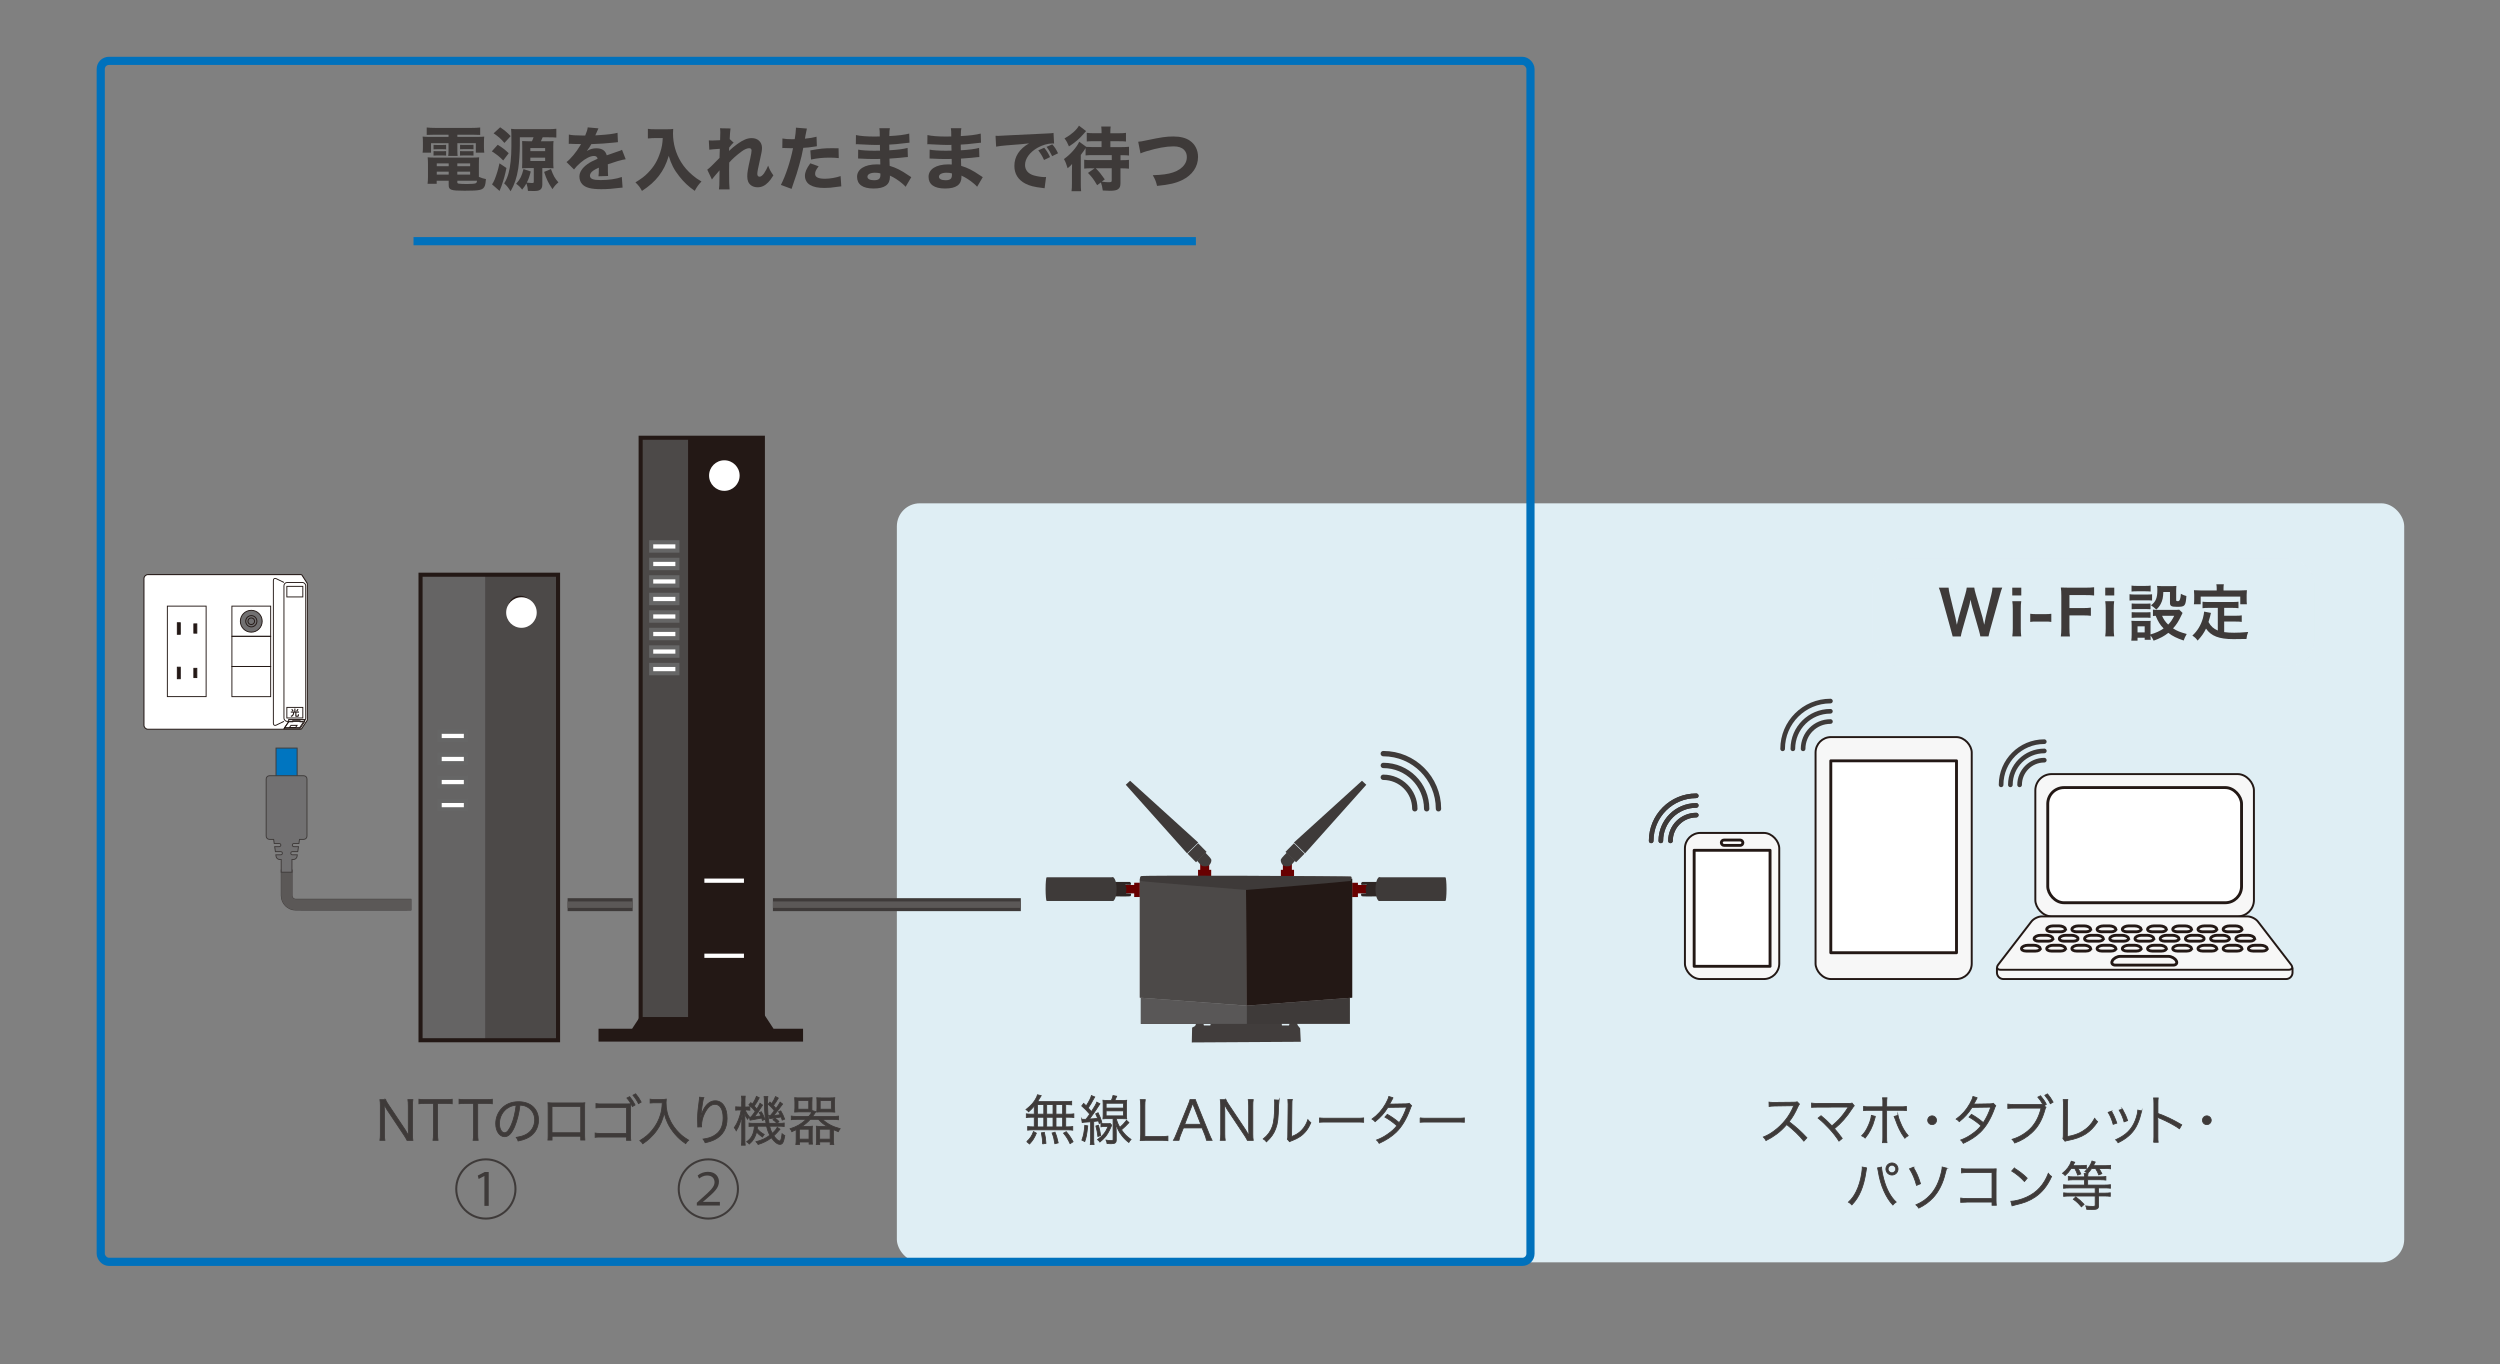 <?xml version="1.0" encoding="UTF-8"?>
<svg xmlns="http://www.w3.org/2000/svg" width="612" height="334" viewBox="0 0 612 334">
  <rect x="0" y="0" width="612" height="334" fill="#808080" stroke="none"/>
  <defs>
    <style>
      .cls-1 {
        fill: #dfeef4;
      }

      .cls-2, .cls-3, .cls-4, .cls-5, .cls-6, .cls-7, .cls-8, .cls-9, .cls-10, .cls-11, .cls-12, .cls-13, .cls-14, .cls-15, .cls-16, .cls-17, .cls-18, .cls-19, .cls-20, .cls-21, .cls-22 {
        stroke-miterlimit: 10;
      }

      .cls-2, .cls-4, .cls-23, .cls-7, .cls-8, .cls-9, .cls-11, .cls-12, .cls-15, .cls-16, .cls-19, .cls-20, .cls-21, .cls-22 {
        fill: none;
      }

      .cls-2, .cls-5 {
        stroke: #666;
      }

      .cls-24 {
        fill: #3e3a39;
      }

      .cls-3, .cls-6 {
        stroke: #3e3a39;
        stroke-width: .23px;
      }

      .cls-3, .cls-13 {
        fill: #717071;
      }

      .cls-25, .cls-18 {
        fill: #231815;
      }

      .cls-26 {
        fill: #595757;
      }

      .cls-4, .cls-23, .cls-10, .cls-12, .cls-13, .cls-14, .cls-16, .cls-27, .cls-18, .cls-28 {
        stroke: #231815;
      }

      .cls-23, .cls-9, .cls-27, .cls-28, .cls-22 {
        stroke-linecap: round;
      }

      .cls-23, .cls-27, .cls-28 {
        stroke-linejoin: round;
      }

      .cls-23, .cls-28 {
        stroke-width: .48px;
      }

      .cls-5, .cls-29, .cls-10, .cls-14, .cls-27 {
        fill: #fff;
      }

      .cls-6 {
        fill: #0075c0;
      }

      .cls-30 {
        fill: #680000;
      }

      .cls-7, .cls-8 {
        stroke-width: 2.68px;
      }

      .cls-7, .cls-9, .cls-11, .cls-15, .cls-17, .cls-22 {
        stroke: #3e3a39;
      }

      .cls-8, .cls-19, .cls-20 {
        stroke: #5b5857;
      }

      .cls-31 {
        fill: #2e2624;
      }

      .cls-9 {
        stroke-width: 1.14px;
      }

      .cls-11 {
        stroke-width: 2.86px;
      }

      .cls-12, .cls-13, .cls-18 {
        stroke-width: .23px;
      }

      .cls-32 {
        isolation: isolate;
      }

      .cls-14 {
        stroke-width: .25px;
      }

      .cls-33, .cls-17 {
        fill: #3e3a39;
      }

      .cls-15 {
        stroke-width: 3.17px;
      }

      .cls-16, .cls-27 {
        stroke-width: .71px;
      }

      .cls-17 {
        stroke-width: .2px;
      }

      .cls-34 {
        fill: #413d3c;
      }

      .cls-35 {
        mix-blend-mode: screen;
        opacity: .7;
      }

      .cls-19 {
        stroke-width: 1.42px;
      }

      .cls-36 {
        fill: #656464;
      }

      .cls-28, .cls-37 {
        fill: #f7f7f7;
      }

      .cls-38 {
        fill: #9e9e9f;
      }

      .cls-39 {
        fill: #4c4948;
      }

      .cls-20 {
        stroke-width: 1.58px;
      }

      .cls-21 {
        stroke: #0071bc;
        stroke-width: 2px;
      }

      .cls-22 {
        stroke-width: 1.31px;
      }
    </style>
  </defs>
  <g class="cls-32">
    <g id="_レイヤー_1" data-name="レイヤー 1">
      <g>
        <rect class="cls-1" x="219.55" y="123.21" width="369" height="185.81" rx="5.62" ry="5.62"/>
        <g class="cls-35">
          <rect class="cls-1" x="458.48" y="136.77" width="108" height="26.28" rx="6" ry="6"/>
        </g>
        <g>
          <path class="cls-33" d="M484.79,155.8c-.06-.36-.21-1-.36-1.51l-1.6-5.58c-.17-.58-.3-1.15-.44-1.92-.17.86-.31,1.44-.45,1.92l-1.59,5.58c-.18.67-.3,1.16-.34,1.51h-2q-.08-.38-.41-1.54l-2.38-8.61c-.25-.87-.4-1.33-.6-1.79h2.4c.03.51.11.96.27,1.62l1.39,5.71c.11.46.27,1.23.36,1.75.2-.93.3-1.35.42-1.77l1.67-5.79c.18-.63.29-1.12.33-1.53h1.84c.04.36.18.95.34,1.5l1.68,5.78c.1.39.18.69.42,1.81q.07-.34.17-.87c.04-.24.17-.83.19-.96l1.4-5.65c.15-.57.24-1.19.25-1.61h2.4c-.21.51-.34.92-.58,1.79l-2.4,8.59c-.11.42-.18.69-.21.83q-.12.42-.17.73h-2.01Z"/>
          <path class="cls-33" d="M494.81,143.86v1.91h-2.21v-1.91h2.21ZM494.8,147.19c-.08.55-.11,1.05-.11,1.96v4.68c0,.83.03,1.33.11,1.96h-2.19c.09-.67.12-1.2.12-1.95v-4.71c0-.83-.03-1.33-.12-1.95h2.19Z"/>
          <path class="cls-33" d="M497,150.25c.44.06.81.09,1.41.09h2.33c.61,0,.99-.03,1.42-.09v2c-.5-.08-.81-.09-1.42-.09h-2.33c-.58,0-.92.01-1.41.09v-2Z"/>
          <path class="cls-33" d="M506.6,153.64c0,1.06.03,1.59.12,2.16h-2.23c.09-.51.12-1.14.12-2.13v-7.9c0-.83-.03-1.26-.12-1.95.61.03.99.04,1.9.04h4.2c.94,0,1.42-.03,2.05-.1v2.02c-.54-.08-1.09-.1-2.05-.1h-3.99v3.18h3.21c.93,0,1.46-.03,2.04-.11v2c-.55-.08-1.12-.1-2.04-.1h-3.21v3Z"/>
          <path class="cls-33" d="M517.57,143.86v1.91h-2.21v-1.91h2.21ZM517.55,147.19c-.08.55-.11,1.05-.11,1.96v4.68c0,.83.03,1.33.11,1.96h-2.19c.09-.67.12-1.2.12-1.95v-4.71c0-.83-.03-1.33-.12-1.95h2.19Z"/>
          <path class="cls-33" d="M521.32,145.46c.36.06.65.08,1.21.08h3.09c.63,0,.89-.02,1.21-.06v1.54c-.31-.04-.51-.06-1.14-.06h-3.17c-.54,0-.85.01-1.21.06v-1.56ZM534.29,150.05q-.09.15-.3.61c-.65,1.4-1.2,2.28-2.03,3.17,1.02.65,1.71.92,3.35,1.37-.35.6-.54.99-.75,1.6-1.75-.6-2.73-1.08-3.75-1.88-1,.8-2.07,1.37-3.6,1.92-.24-.54-.45-.88-.76-1.27,0,.51.02.69.06,1.06h-1.49v-.51h-1.75v.72h-1.53c.06-.46.09-.94.09-1.48v-2.21c0-.48-.01-.83-.07-1.18.38.03.69.04,1.15.04h2.58c.58,0,.75,0,1-.04-.04.33-.04.52-.04,1.09v2.25c1.33-.39,2.31-.84,3.2-1.46-.92-.96-1.35-1.68-1.94-3.1-.3.01-.43.01-.67.06v-1.59c.3.06.57.08.96.08h4.42c.57,0,.84-.02,1.05-.06l.83.81ZM521.8,143.35c.4.06.64.08,1.26.08h2.16c.61,0,.85-.02,1.26-.08v1.46c-.41-.04-.72-.06-1.26-.06h-2.16c-.54,0-.88.02-1.26.06v-1.46ZM521.83,147.74c.29.03.51.04.99.04h2.67c.5,0,.69-.01.96-.04v1.4c-.33-.03-.51-.04-.96-.04h-2.67c-.48,0-.69.01-.99.04v-1.4ZM521.83,149.86c.29.03.51.04.99.04h2.67c.5,0,.69-.01.96-.04v1.39c-.34-.04-.5-.04-.99-.04h-2.65c-.46,0-.66.02-.98.04v-1.39ZM523.27,154.81h1.75v-1.49h-1.75v1.49ZM529.58,144.94c-.04,1.3-.19,2.01-.61,2.85-.3.58-.58.96-1.11,1.43-.43-.42-.87-.77-1.3-1.04,1.18-.87,1.56-1.79,1.56-3.75,0-.46-.01-.62-.08-1,.39.04.72.06,1.19.06h2.29c.52,0,.88-.02,1.27-.06-.04.33-.06.72-.06,1.27v2.22c0,.19.1.25.46.25q.6,0,.69-1.8c.45.24.84.4,1.35.54-.18,2.46-.35,2.64-2.25,2.64-1.46,0-1.77-.18-1.77-.98v-2.64h-1.63ZM529.27,150.74c.38.87.79,1.47,1.5,2.16.64-.67.96-1.12,1.48-2.16h-2.98Z"/>
          <path class="cls-33" d="M542.9,148.81h-2.21c-.66,0-1.08.01-1.51.08v-1.59c.39.06.83.07,1.51.07h5.75c.71,0,1.14-.01,1.54-.07v1.59c-.42-.06-.85-.08-1.54-.08h-1.96v1.92h2.83c.69,0,1.06-.02,1.47-.09v1.6c-.45-.06-.81-.08-1.47-.08h-2.83v2.58c.74.11,1.56.15,2.45.15s1.89-.04,3.42-.18c-.24.62-.34,1.02-.42,1.71-1.23.03-2.01.04-3.19.04-3.51,0-5.47-.76-6.71-2.58-.48,1.03-1.05,1.86-2.05,2.94-.39-.55-.6-.75-1.29-1.23,1.23-1.11,2.1-2.55,2.58-4.25.17-.62.29-1.29.3-1.62l1.67.32c-.08.25-.08.27-.21.88-.08.3-.17.64-.39,1.35.6,1.07,1.21,1.62,2.28,2.08v-5.56ZM542.65,143.99c0-.37-.03-.63-.09-.96h1.84c-.06.31-.08.56-.08.94v.57h4.05c.6,0,1.11-.02,1.67-.06-.04.35-.06.68-.06,1.11v1.17c0,.43.01.78.06,1.17h-1.62v-1.88h-9.69v1.88h-1.67c.06-.36.08-.66.08-1.18v-1.16c0-.39-.03-.76-.06-1.11.54.04,1.05.06,1.65.06h3.92v-.56Z"/>
        </g>
      </g>
      <g>
        <path class="cls-17" d="M94.37,269.19c.12.3.29.59.67,1.18l4.14,6.2c.14.22.54.87.85,1.43-.05-1.05-.08-1.62-.08-1.74v-5.56c0-.64-.03-1.05-.1-1.51h1.22c-.08.47-.1.84-.1,1.51v6.99c0,.66.03,1.05.1,1.47h-1.43c-.18-.38-.33-.64-.68-1.18l-4.21-6.32c-.11-.16-.54-.9-.72-1.26.05.62.08,1.26.08,1.6v5.6c0,.7.03,1.13.11,1.56h-1.22c.08-.42.11-.88.11-1.56v-6.93c0-.6-.03-1-.11-1.47h1.38Z"/>
        <path class="cls-17" d="M107.12,277.67c0,.64.03,1.01.11,1.48h-1.23c.08-.41.1-.86.1-1.48v-7.56h-2.04c-.67,0-1.07.03-1.51.09v-1.1c.46.07.8.09,1.49.09h5.11c.76,0,1.11-.03,1.55-.09v1.1c-.43-.07-.81-.09-1.55-.09h-2.03v7.56Z"/>
        <path class="cls-17" d="M116.94,277.67c0,.64.03,1.01.11,1.48h-1.23c.08-.41.1-.86.1-1.48v-7.56h-2.04c-.67,0-1.07.03-1.51.09v-1.1c.46.07.8.09,1.49.09h5.11c.76,0,1.11-.03,1.55-.09v1.1c-.43-.07-.81-.09-1.55-.09h-2.03v7.56Z"/>
        <path class="cls-17" d="M126.01,275.74c-.76,1.73-1.53,2.52-2.48,2.52-1.25,0-2.18-1.36-2.18-3.2,0-1.34.5-2.63,1.38-3.62,1.05-1.15,2.48-1.74,4.23-1.74,1.47,0,2.75.46,3.6,1.3.83.8,1.27,1.94,1.27,3.2,0,2.03-1.1,3.71-3,4.52-.59.25-1.09.41-1.99.6-.13-.43-.21-.56-.46-.88.96-.16,1.57-.33,2.19-.62,1.44-.66,2.32-2.06,2.32-3.67,0-1.49-.76-2.7-2.08-3.29-.49-.21-.87-.3-1.52-.33-.2,1.82-.7,3.83-1.29,5.2ZM124.4,271.16c-1.32.8-2.14,2.28-2.14,3.91,0,1.26.55,2.23,1.26,2.23.55,0,1.08-.62,1.64-1.9.54-1.23,1.02-3.17,1.19-4.85-.79.07-1.35.25-1.95.62Z"/>
        <path class="cls-17" d="M135.14,278.15v.93h-1.01c.04-.29.05-.55.05-.98v-7.12c0-.54-.01-.71-.05-1.02.26.03.51.04,1.02.04h6.99c.56,0,.72,0,1.02-.04-.04.31-.04.48-.04,1.02v7.09c0,.39.01.73.04,1.01h-1v-.93h-7.03ZM142.16,270.86h-7.03v6.44h7.03v-6.44Z"/>
        <path class="cls-17" d="M147.09,278.35h-.6c-.45.01-.49.03-.8.07v-1.05c.41.08.6.09,1.43.09h6.24v-6.32h-5.96c-.85,0-1.09.01-1.51.07v-1.05c.42.08.64.09,1.51.09h5.91c.55-.01.89-.03,1.04-.03v7.72c.01.85.03.97.07,1.21h-1.05v-.8h-6.27ZM154.13,268.46c.58.71.94,1.26,1.34,2.03l-.66.39c-.38-.8-.86-1.56-1.34-2.08l.66-.34ZM155.6,267.76c.6.72.92,1.21,1.36,2.03l-.66.38c-.29-.62-.84-1.47-1.35-2.06l.64-.35Z"/>
        <path class="cls-17" d="M160.15,269.95c-.25,0-.56.03-1,.07v-.94c.26.05.52.07,1,.07h1.73c.63,0,.96-.03,1.22-.08-.04.33-.05.58-.05.86,0,1.65.35,3.12,1.11,4.58.51.98,1.15,1.86,1.97,2.71.77.79,1.27,1.18,2.45,1.9-.35.3-.45.39-.73.84-1.14-.8-1.76-1.34-2.54-2.24-.76-.87-1.43-1.86-1.88-2.83-.39-.83-.59-1.4-.83-2.42-.41,1.74-.94,2.99-1.83,4.25-.49.69-1.09,1.36-1.77,1.99-.49.45-.83.72-1.65,1.28-.21-.34-.38-.54-.71-.77,1.43-.89,2.18-1.53,3.04-2.58.94-1.15,1.61-2.41,2.02-3.81.25-.89.35-1.55.42-2.86h-1.97Z"/>
        <path class="cls-17" d="M172.27,268.71c-.1.28-.18.64-.3,1.35-.21,1.32-.39,2.75-.43,3.42h.05q.03-.09.09-.37c.16-.72.42-1.36.8-1.95.73-1.13,1.6-1.69,2.62-1.69.85,0,1.59.41,2.1,1.17.55.81.79,1.78.79,3.18,0,2.37-1.06,4.17-3.03,5.15-.63.31-1.42.58-2.33.77-.16-.39-.24-.54-.52-.89,1.22-.18,1.9-.39,2.66-.83,1.53-.88,2.25-2.25,2.25-4.35s-.73-3.33-1.99-3.33c-1,0-1.83.75-2.58,2.28-.46.96-.71,1.97-.71,2.92,0,.05,0,.12.01.31l-.94.04v-.38s-.04-1.36-.04-1.36v-.3c0-1.28.12-2.52.45-4.84.03-.2.04-.26.04-.42l1.02.11Z"/>
        <path class="cls-17" d="M181.59,269.7c0-.72-.01-1.07-.07-1.36h.9c-.04.32-.05.68-.05,1.35v1.3h.35c.38,0,.64-.01.85-.05v.83c-.3-.04-.5-.05-.84-.05h-.32c.25.63.55,1.11.97,1.59-.14.22-.21.34-.37.68-.33-.45-.49-.76-.71-1.4.03.9.05,1.47.05,1.93v4.3c0,.75.01,1.18.07,1.52h-.92c.05-.37.08-.84.08-1.52v-3.58c0-.51.05-1.53.13-2.53-.35,1.81-.79,3-1.48,4.1-.12-.29-.29-.55-.47-.76.79-1.11,1.36-2.57,1.7-4.33h-.46c-.37,0-.68.01-.9.05v-.83c.24.04.46.05.9.05h.56v-1.29ZM185.43,275.69c-.03.34-.03.37-.05.63.43.56.92.96,1.7,1.4-.16.17-.22.26-.43.63-.64-.42-1.01-.75-1.43-1.25-.34,1.3-.85,2.14-1.8,2.96-.22-.28-.33-.38-.63-.56,1.21-.84,1.76-1.94,1.89-3.81h-.14c-.48,0-.83.01-1.18.07v-.83c.37.05.62.07,1.18.07h2.99c-.12-.6-.16-.97-.22-1.64-.14-1.38-.17-1.82-.2-4.1,0-.34-.03-.55-.07-.83h.92c-.05.31-.07.55-.07,1.29,0,1.97.12,3.74.37,5.28h2.32c.79,0,1.02-.01,1.39-.08v.85c-.42-.07-.76-.08-1.39-.08h-2.19c.17.72.34,1.19.66,1.76.63-.56,1.01-1.01,1.22-1.47l.67.46c-.63.73-1.04,1.17-1.52,1.6.56.8,1.1,1.27,1.44,1.27.16,0,.24-.11.35-.45.1-.31.12-.42.24-1.32.25.22.41.33.67.46-.3,1.65-.56,2.14-1.18,2.14s-1.35-.55-2.1-1.62c-.98.75-1.95,1.23-3.25,1.65-.17-.31-.25-.42-.52-.67,1.39-.37,2.33-.8,3.39-1.59-.39-.73-.56-1.19-.8-2.21h-2.23ZM185.86,268.74c-.41.81-.75,1.38-1.23,2.02.29.32.41.45.63.76.35-.56.48-.8.79-1.44l.63.45c-.84,1.34-1.35,2.07-2.03,2.88.64-.08,1.22-.16,1.64-.24-.16-.35-.21-.46-.43-.81l.52-.2c.39.64.58,1.07.85,1.87l-.59.25c-.07-.26-.09-.34-.16-.58-.55.12-1.25.25-2.5.45-.16.03-.21.03-.37.07l-.16-.75c.08.01.12.01.16.01.07,0,.12,0,.22-.01.47-.58.71-.88,1.05-1.38-.48-.66-.87-1.06-1.55-1.64l.47-.52c.1.1.22.22.37.35.51-.72.76-1.21,1-1.89l.69.34ZM188.26,273.1c.09.01.14.01.2.01.04,0,.08,0,.13-.01.45-.51.55-.64.97-1.18-.52-.71-.84-1.04-1.51-1.59l.43-.55c.21.2.26.25.41.39.45-.62.7-1.08.96-1.73l.68.37c-.46.79-.69,1.15-1.19,1.81.26.29.38.43.63.75.52-.73.66-.94,1.01-1.57l.6.47c-1.19,1.6-1.56,2.07-2.2,2.79.72-.05,1.06-.09,1.6-.18-.14-.33-.2-.42-.39-.73l.54-.21c.37.6.63,1.15.96,2.02l-.6.24c-.12-.39-.17-.54-.26-.77-.3.07-1.17.18-2.58.37-.09.01-.1.01-.22.04l-.14-.72ZM189.68,273.73c.38.22.63.43,1,.8l-.47.45c-.33-.37-.58-.59-.98-.87l.46-.38Z"/>
        <path class="cls-17" d="M198.02,273.31c.38-.46.56-.75.72-1.1-.28-.03-.5-.03-1.06-.03h-2.04c-.41,0-.75.01-1.1.05.04-.34.05-.66.05-1.02v-1.43c0-.41-.01-.73-.05-1.07.34.04.64.05,1.11.05h2.03c.48,0,.81-.01,1.11-.05-.03.3-.04.63-.04,1.06v1.52c0,.47,0,.62.01.85.04-.12.05-.16.08-.26l.88.24c-.33.51-.46.72-.81,1.19h5.05c.55,0,.94-.03,1.3-.08v.88c-.41-.05-.79-.08-1.3-.08h-2.63c1.21,1.11,2.48,1.78,4.34,2.28-.25.31-.26.34-.46.73-.55-.21-.76-.3-1.19-.5v2.49c0,.43.03.88.08,1.15h-.87v-.63h-2.57v.63h-.84c.04-.3.07-.6.07-.98v-2.44c0-.43-.01-.69-.05-1.06.31.04.63.05,1.09.05h1.57c-.81-.47-1.5-1.02-2.14-1.73h-2.02c-.62.68-1.26,1.22-2.06,1.73h1.52c.45,0,.75-.01,1.07-.05-.04.3-.05.62-.05,1.06v2.32c0,.39.01.71.07,1h-.83v-.52h-2.37v.64h-.87c.05-.34.08-.73.08-1.17v-2.49c-.41.2-.55.28-1.06.5-.04-.2-.17-.41-.43-.71,1.69-.54,2.79-1.19,3.96-2.31h-2.37c-.54,0-.94.03-1.3.08v-.88c.37.05.72.08,1.3.08h3.03ZM195.35,271.53h2.63v-2.1h-2.63v2.1ZM195.68,278.87h2.37v-2.44h-2.37v2.44ZM204.31,271.22c0,.42.01.71.05,1.02-.37-.04-.71-.05-1.13-.05h-2.15c-.46,0-.81.01-1.13.05.04-.34.05-.58.05-.94v-1.53c0-.39-.01-.73-.05-1.05.3.04.63.05,1.11.05h2.15c.49,0,.79-.01,1.14-.05-.04.31-.05.62-.05,1.07v1.43ZM200.65,278.87h2.57v-2.44h-2.57v2.44ZM200.78,271.53h2.74v-2.1h-2.74v2.1Z"/>
      </g>
      <g>
        <path class="cls-33" d="M106.3,32.98c-.8,0-1.26.02-1.84.05v-1.82c.65.07,1.28.1,2.02.1h9.06c.78,0,1.39-.03,2.01-.1v1.82c-.58-.03-.99-.05-1.8-.05h-3.79v.53h4.37c1.24,0,1.72-.02,2.21-.07-.05.44-.07.75-.07,1.46v1.1c0,.63.02.92.08,1.38h-2.07v-2.33h-4.52v1.55c0,.83.02,1.14.07,1.58h-2.31c.07-.48.08-.92.08-1.58v-1.55h-4.28v2.33h-2.07c.07-.46.08-.77.08-1.38v-1.1c0-.66-.02-1.02-.07-1.46.49.05.97.07,2.21.07h4.13v-.53h-3.5ZM117.23,43.3c.63.27,1.16.44,1.73.54-.08.95-.14,1.26-.25,1.58-.41,1.1-1.09,1.27-4.98,1.27-3.37,0-3.89-.19-3.89-1.39v-1.05h-2.94v.75h-2.23c.07-.54.1-1.12.1-1.78v-3.01c0-.7-.02-1.14-.08-1.7.48.05.92.07,1.68.07h9.2c.82,0,1.29-.02,1.73-.07-.05.48-.07.88-.07,1.7v3.09ZM106.13,35.46c.24.03.37.03.82.03h1.46c.36,0,.61-.02.8-.03v1.1c-.24-.03-.41-.03-.8-.03h-1.46c-.36,0-.56.02-.82.03v-1.1ZM106.13,36.99c.24.03.37.03.82.03h1.46c.39,0,.59-.02.8-.03v1.1c-.2-.03-.37-.03-.8-.03h-1.46c-.43,0-.49,0-.82.03v-1.1ZM106.92,40v.68h2.92v-.68h-2.92ZM106.92,42.02v.73h2.92v-.73h-2.92ZM111.95,40.68h3.14v-.68h-3.14v.68ZM111.95,42.75h3.14v-.73h-3.14v.73ZM111.95,44.64c0,.19.07.25.29.31.22.05,1.16.1,2.04.1,1.12,0,1.94-.07,2.18-.19.19-.08.27-.24.31-.61h-4.81v.39ZM112.61,35.44c.24.03.37.03.82.03h1.68c.39,0,.59-.02.8-.03v1.1h-.08c-.19-.03-.34-.03-.71-.03h-1.68c-.41,0-.48,0-.82.03v-1.1ZM112.61,36.99c.27.03.36.03.82.03h1.68c.37,0,.63-.02.8-.03v1.1c-.2-.03-.37-.03-.8-.03h-1.68c-.37,0-.54,0-.82.03v-1.1Z"/>
        <path class="cls-33" d="M121.84,35.44c1.12.68,1.8,1.21,2.69,2.07l-1.34,1.77c-1.09-1.07-1.5-1.39-2.79-2.23l1.44-1.61ZM123.98,41.11c-.34,1.7-.56,2.52-1.21,4.42-.02.05-.17.44-.48,1.21l-1.84-1.61c.25-.36.42-.66.65-1.21.49-1.24.85-2.4,1.17-3.94l1.7,1.14ZM122.44,31.16c1.17.8,1.7,1.26,2.57,2.16l-1.53,1.67c-.95-1.1-1.41-1.51-2.65-2.35l1.61-1.48ZM134.03,34.58c.77,0,1,0,1.48-.05-.05.39-.07.77-.07,1.38v3.81c0,.66.02,1.1.07,1.48-.44-.03-.73-.05-1.36-.05h-1.39v4.01c0,.68-.2,1.12-.61,1.34-.32.19-.73.26-1.48.26-.22,0-1.1-.02-1.43-.03-.05-.7-.15-1.22-.37-1.84-.32.58-.51.85-1.04,1.53-.58-.73-.82-.95-1.48-1.43,1.02-1.17,1.36-1.85,1.8-3.6l1.78.59c-.31,1.24-.54,1.9-.97,2.72.41.05.95.1,1.17.1.48,0,.54-.03.54-.34v-3.31h-1.48c-.63,0-.93.02-1.39.05.03-.31.05-.73.05-1.38v-3.88c0-.6-.02-1.1-.03-1.41.48.03.92.05,1.53.05h.87c.19-.39.25-.56.39-.97h-3.35v2.04c0,1.67-.19,4.22-.39,5.59-.37,2.29-.92,3.94-1.87,5.58-.65-.99-.92-1.34-1.58-1.92.51-.83.82-1.56,1.07-2.48.44-1.53.7-3.98.7-6.6v-2.16c0-.94-.02-1.5-.08-2.12.54.07,1.07.08,1.87.08h7.14c.88,0,1.48-.03,2.07-.1v2.16c-.46-.05-1.12-.07-1.94-.07h-1.41c-.17.42-.27.65-.42.97h1.61ZM129.83,36.99h3.62v-.75h-3.62v.75ZM129.83,39.42h3.62v-.82h-3.62v.82ZM134.88,41.39c.58,1.61.92,2.23,1.82,3.26-.58.46-.95.88-1.46,1.65-1.07-1.61-1.41-2.33-2.04-4.22l1.68-.7Z"/>
        <path class="cls-33" d="M139.3,32.95c.63.15,1.72.22,3.11.22h.85c.43-1.02.54-1.43.61-1.99l2.63.24q-.12.19-.63,1.41c-.07.15-.07.17-.14.31.25-.03.31-.03,1.05-.07,2.02-.12,3.42-.31,4.39-.56l.1,2.29q-.53.05-1.34.14c-1.24.15-3.45.29-5.17.34-.32.6-.56.95-1.11,1.68.88-.49,1.5-.66,2.35-.66,1.38,0,2.23.58,2.53,1.72.15-.05.46-.15.9-.31.66-.24.75-.27,1.51-.53.97-.32,1.04-.34,1.33-.51l.9,2.31c-.49.07-1.05.19-1.92.44q-.41.1-2.46.8l.02.56v1.16c0,.51.02.8.05,1.14l-2.36.07c.07-.32.1-1.07.1-1.97,0-.02,0-.07-.02-.14-.7.32-1.04.51-1.36.73-.53.37-.8.8-.8,1.22,0,.78.73,1.09,2.58,1.09,2.06,0,3.89-.27,5.22-.76l.19,2.6c-.32.02-.39.02-.85.08-1.43.2-2.94.31-4.37.31-2.5,0-3.91-.37-4.69-1.26-.43-.48-.66-1.14-.66-1.84,0-1.05.68-2.11,1.97-3.04.56-.41,1.31-.8,2.48-1.31-.08-.46-.37-.68-.87-.68-.92,0-2.07.58-3.35,1.68-.7.61-1.12,1.07-1.55,1.63l-1.84-1.82c.95-.7,2.43-2.46,3.31-3.98.15-.29.17-.31.25-.43-.95,0-1.09,0-1.58-.02-.32-.02-.59-.02-.65-.02-.15,0-.25,0-.29-.02h-.24c-.07,0-.15,0-.25.02l.03-2.29Z"/>
        <path class="cls-33" d="M160.38,33.8c-.53,0-1.12.03-1.78.1v-2.36c.54.08.9.1,1.75.1h2.92c.66,0,1.09-.02,1.53-.08-.03.44-.05.71-.05,1.07,0,2.53.68,4.96,1.99,7.07.73,1.17,1.56,2.14,2.77,3.18.78.66,1.21.97,2.21,1.55-.73.75-1.09,1.26-1.65,2.29-1.58-1.1-2.65-2.11-3.81-3.59-1.28-1.62-1.99-3.03-2.55-4.98-.65,2.12-1.33,3.48-2.46,4.95-1.04,1.34-2.29,2.46-4.1,3.64-.44-.85-.9-1.44-1.6-2.09,1.6-.99,2.26-1.5,3.11-2.38,1.48-1.53,2.31-2.94,2.99-5.07.37-1.16.51-1.92.59-3.4h-1.87Z"/>
        <path class="cls-33" d="M173.11,41.56c.41-.31.7-.56,1.14-1q1.67-1.67,1.89-1.9c.02-.27.02-.49.02-.7q.02-.44.03-.87c0-.2,0-.32.02-.66-1.41.08-2.09.15-2.57.22l-.12-2.28c.34.03.53.03.8.03.34,0,1.38-.05,1.96-.08.03-.92.05-1.55.05-1.9,0-.44-.02-.63-.07-1.02l2.57.05c-.07.44-.17,1.63-.2,2.6l.97.88c-.31.22-.71.68-1.11,1.22v.37c0,.08,0,.1-.02.43.51-.51,1.36-1.22,2.01-1.68,1.44-1.04,2.48-1.46,3.54-1.46,1.5,0,2.52.97,2.52,2.4,0,.58-.1,1.17-.44,2.63-.56,2.45-.71,3.26-.71,3.74,0,.42.2.68.56.68.32,0,.73-.32,1.09-.82.39-.59.78-1.33,1-1.89.39,1.02.61,1.43,1.28,2.38-.59.93-.78,1.21-1.26,1.7-.8.83-1.63,1.22-2.6,1.22-.61,0-1.19-.17-1.6-.48-.65-.49-.93-1.17-.93-2.19,0-.94.12-1.68.73-4.39.22-1,.32-1.61.32-1.95,0-.36-.2-.56-.59-.56-.48,0-1.16.29-1.87.82-1.19.87-2.31,1.87-3.01,2.7-.03.83-.03,1.46-.03,1.9,0,2.35.03,3.91.12,4.67h-2.6c.08-.61.12-1.19.12-2.65,0-1.05,0-1.1.02-2.02q-.1.1-.31.37t-.63.73c-.12.15-.31.36-.53.63-.2.24-.26.31-.39.51l-1.14-2.4Z"/>
        <path class="cls-33" d="M191.56,33.91c.63.12,1.41.17,2.43.17.12,0,.14,0,.56-.02.15-.85.29-2.04.29-2.52v-.29l2.69.22q-.12.41-.34,1.65c-.07.46-.08.49-.14.83,1.21-.12,1.95-.26,2.84-.48l.08,2.33q-.32.03-.93.14c-.75.14-1.5.2-2.4.25-.27,1.46-.51,2.55-.99,4.22-.51,1.85-.7,2.41-1.48,4.66-.17.48-.31.87-.39,1.17l-2.62-.97c1.14-2.19,2.38-5.9,2.97-8.99h-.48l-1.82-.05c-.12,0-.17.02-.32.02l.03-2.35ZM200.41,40.7c-.68.9-.87,1.31-.87,1.87,0,.8.78,1.19,2.43,1.19,1.19,0,2.82-.29,3.81-.66l.17,2.52c-.31.03-.44.05-.87.1-1.41.22-2.26.29-3.25.29-1.56,0-2.67-.22-3.52-.73-.78-.44-1.26-1.29-1.26-2.21s.36-1.78,1.31-3.09l2.04.73ZM205.34,38.71c-.82-.08-1.31-.12-2.19-.12-1.78,0-2.91.12-4.61.46l-.17-2.23c2.53-.46,3.38-.54,5.35-.54.42,0,.49,0,1.56.02l.05,2.41Z"/>
        <path class="cls-33" d="M221.7,45.73c-.34-.37-.42-.46-.8-.78-.97-.82-2.09-1.55-3.06-1.96.02.12.02.22.02.27,0,1.95-1.29,2.89-4.01,2.89s-4.04-1.04-4.04-2.87,1.82-3.04,4.84-3.04c.29,0,.49.02.85.03l-.03-1.36c-.48,0-1.14.02-1.5.02-1.1,0-1.68-.02-3.23-.1-.24-.02-.39-.02-.68-.02l.02-2.18c.75.17,2.36.27,3.94.27.36,0,.95,0,1.41-.02l-.02-.99v-.42c-.44.02-.65.02-.9.02-.65,0-2.09-.05-4.3-.17-.2-.02-.36-.02-.43-.02-.05,0-.15,0-.27.02l.03-2.26c.93.24,2.69.37,4.66.37.2,0,.73-.02,1.17-.03,0-1.27-.02-1.41-.1-2.01h2.57c-.1.48-.1.61-.14,1.92,2.29-.12,3.71-.31,4.88-.61l.07,2.23q-.41.02-1.41.15c-1.33.17-2.4.27-3.55.32.02.66.02,1.12.02,1.39,2.01-.12,3.37-.29,4.47-.58l.07,2.23q-.14,0-.36.03s-.14.02-.29.02q-.24.03-1.26.14c-.82.08-1.92.17-2.6.2.02.92.05,1.51.05,1.77,1.6.48,2.77,1.07,4.66,2.36.27.19.37.25.63.41l-1.38,2.35ZM214.27,42.28c-1.19,0-1.92.37-1.92.99,0,.53.59.85,1.6.85,1.16,0,1.58-.36,1.58-1.34,0-.14-.02-.34-.02-.34-.49-.12-.76-.15-1.24-.15Z"/>
        <path class="cls-33" d="M239.21,45.73c-.34-.37-.42-.46-.8-.78-.97-.82-2.09-1.55-3.06-1.96.02.12.02.22.02.27,0,1.95-1.29,2.89-4.01,2.89s-4.05-1.04-4.05-2.87,1.82-3.04,4.84-3.04c.29,0,.49.02.85.03l-.03-1.36c-.48,0-1.14.02-1.5.02-1.1,0-1.68-.02-3.23-.1-.24-.02-.39-.02-.68-.02l.02-2.18c.75.17,2.36.27,3.94.27.36,0,.95,0,1.41-.02l-.02-.99v-.42c-.44.02-.65.02-.9.02-.65,0-2.09-.05-4.3-.17-.2-.02-.36-.02-.43-.02-.05,0-.15,0-.27.02l.03-2.26c.93.24,2.69.37,4.66.37.2,0,.73-.02,1.17-.03,0-1.27-.02-1.41-.1-2.01h2.57c-.1.48-.1.61-.14,1.92,2.29-.12,3.71-.31,4.88-.61l.07,2.23q-.41.02-1.41.15c-1.33.17-2.4.27-3.55.32.02.66.02,1.12.02,1.39,2.01-.12,3.37-.29,4.47-.58l.07,2.23q-.14,0-.36.03s-.14.02-.29.02q-.24.03-1.26.14c-.82.08-1.92.17-2.6.2.02.92.05,1.51.05,1.77,1.6.48,2.77,1.07,4.66,2.36.27.19.37.25.63.41l-1.38,2.35ZM231.78,42.28c-1.19,0-1.92.37-1.92.99,0,.53.59.85,1.6.85,1.16,0,1.58-.36,1.58-1.34,0-.14-.02-.34-.02-.34-.49-.12-.76-.15-1.24-.15Z"/>
        <path class="cls-33" d="M243.73,33.24c.39.02.59.02.66.02.32,0,.42,0,2.84-.15,1.17-.08,4.1-.22,8.77-.42,1.5-.07,1.6-.08,1.9-.15l.14,2.6c-.2-.02-.25-.02-.41-.02-1.1,0-2.48.39-3.62,1.04-1.92,1.09-3.08,2.67-3.08,4.22,0,1.26.78,2.18,2.21,2.58.78.22,1.89.39,2.52.39.1,0,.22,0,.42-.02l-.36,2.75c-.22-.05-.29-.05-.6-.08-1.9-.22-3.09-.51-4.11-1.05-1.77-.92-2.69-2.4-2.69-4.33,0-2.29,1.22-4.17,3.59-5.52-1.7.19-1.77.2-5.56.49-.94.07-1.85.19-2.5.31l-.14-2.63ZM255.58,39.17c-.42-.95-.82-1.58-1.41-2.36l1.45-.65c.59.71.97,1.29,1.43,2.29l-1.46.71ZM257.57,38.23c-.43-.9-.8-1.53-1.38-2.28l1.41-.61c.63.73.87,1.1,1.41,2.18l-1.44.71Z"/>
        <path class="cls-33" d="M267.21,41.19c-.75,0-1.24.02-1.8.08v-2.16c.54.07.92.08,1.68.08h5.07v-1.22h-4.73c-.83,0-1.19.02-1.68.08v-1.8q-.27.41-.44.68t-.44.59-.29.41v6.9c0,.93.02,1.51.08,1.97h-2.35c.07-.46.1-1.07.1-2.02v-2.87c0-.14.02-.73.03-1.77-.42.49-.49.56-1.09,1.04-.31-1.05-.49-1.51-.9-2.26,1.56-1.07,3.08-2.79,3.74-4.23l1.73,1.26c.44.03.8.05,1.5.05h2.24v-1.44h-1.89c-.83,0-1.26.02-1.73.07v-2.12c.53.07,1,.1,1.82.1h1.8v-.37c0-.48-.02-.82-.08-1.27h2.31c-.05.42-.08.78-.08,1.29v.36h2.04c.8,0,1.26-.03,1.79-.1v2.12c-.44-.05-.92-.07-1.75-.07h-2.07v1.44h2.69c.78,0,1.33-.03,1.87-.08v2.14c-.44-.07-.95-.08-1.84-.08h-.24v1.22h.27c.83,0,1.24-.02,1.8-.08v2.16c-.49-.05-1.02-.08-1.77-.08h-.31v3.62c0,.75-.15,1.14-.56,1.46-.37.29-.97.41-2.09.41-.42,0-.8-.02-1.68-.07-.1-.8-.24-1.38-.46-1.97l-.92.68c-.85-1.46-1.22-1.94-2.24-3.01l1.61-1.12h-.75ZM265.88,32.08q-.14.15-.51.58c-1.17,1.36-2.19,2.23-3.69,3.18-.39-.92-.58-1.29-1.09-1.95,1.68-.95,2.91-2.02,3.54-3.13l1.75,1.33ZM268.24,41.19c.87.88,1.26,1.38,2.21,2.72l-.73.56c.75.1,1.22.14,1.6.14.7,0,.83-.07.83-.41v-3.01h-3.91Z"/>
        <path class="cls-33" d="M278.62,34.7c.65-.05.99-.12,2.11-.36,3.55-.75,4.81-.93,6.51-.93s3.04.34,4.03,1.02c1.29.88,2.01,2.29,2.01,3.98,0,2.41-1.39,4.44-3.86,5.66-1.62.78-3.15,1.14-6.17,1.44-.27-1.1-.44-1.55-1.05-2.62,2.26-.07,3.77-.27,4.96-.68,1.24-.41,2.21-1.07,2.8-1.92.39-.56.58-1.14.58-1.84s-.22-1.29-.66-1.75c-.58-.59-1.41-.87-2.58-.87-1.77,0-3.98.39-6.7,1.21-.44.14-.99.32-1.41.51l-.56-2.86Z"/>
      </g>
      <g>
        <g>
          <line class="cls-15" x1="154.87" y1="221.46" x2="138.95" y2="221.46"/>
          <line class="cls-20" x1="154.87" y1="221.46" x2="138.95" y2="221.46"/>
        </g>
        <g>
          <line class="cls-15" x1="249.9" y1="221.46" x2="189.21" y2="221.46"/>
          <line class="cls-20" x1="249.9" y1="221.46" x2="189.21" y2="221.46"/>
        </g>
      </g>
      <g>
        <g>
          <rect class="cls-30" x="293.28" y="212.93" width="3.22" height="1.55"/>
          <rect class="cls-30" x="293.81" y="211.26" width="2.2" height="1.92"/>
          <g>
            <path class="cls-34" d="M293.04,210.69s.94,1.18,1.26,1.3c.33.12,1.31.17,1.67-.16.53-.49.65-1.14.53-1.47s-1.47-1.67-1.47-1.67l-2,2Z"/>
            <rect class="cls-34" x="291.23" y="207.28" width="3.63" height="2.95" transform="translate(-62.25 265.51) rotate(-44.54)"/>
          </g>
          <polygon class="cls-24" points="275.59 192.11 276.65 191.13 293.32 206.25 290.59 208.9 275.59 192.11"/>
        </g>
        <g>
          <rect class="cls-30" x="275.12" y="216.64" width="2.77" height="2.06"/>
          <rect class="cls-30" x="277.65" y="216.09" width="1.77" height="3.5"/>
          <path class="cls-31" d="M272.83,215.9h3.76s.28.2.28.36-.08.36-.08.36l-1.31-.04s.28.75.28,1.03-.12,1.07-.12,1.07l1.23.08s.08.51-.16.63-3.8.04-3.8.04l-.08-3.52Z"/>
          <g>
            <rect class="cls-24" x="256.26" y="214.76" width="16.3" height="5.8"/>
            <ellipse class="cls-24" cx="256.24" cy="217.66" rx=".28" ry="2.88"/>
            <ellipse class="cls-24" cx="272.41" cy="217.66" rx=".93" ry="2.88"/>
          </g>
        </g>
        <g>
          <rect class="cls-30" x="313.57" y="212.93" width="3.22" height="1.55" transform="translate(630.35 427.41) rotate(-180)"/>
          <rect class="cls-30" x="314.06" y="211.26" width="2.2" height="1.92" transform="translate(630.31 424.43) rotate(-180)"/>
          <g>
            <path class="cls-34" d="M317.03,210.69s-.94,1.18-1.26,1.3-1.31.17-1.67-.16c-.53-.49-.65-1.14-.53-1.47s1.47-1.67,1.47-1.67l2,2Z"/>
            <rect class="cls-34" x="315.2" y="207.28" width="3.63" height="2.95" transform="translate(396.55 579.91) rotate(-135.46)"/>
          </g>
          <polygon class="cls-24" points="334.47 192.11 333.41 191.13 316.75 206.25 319.48 208.9 334.47 192.11"/>
        </g>
        <g>
          <rect class="cls-30" x="332.18" y="216.64" width="2.77" height="2.06" transform="translate(667.12 435.34) rotate(-180)"/>
          <rect class="cls-30" x="330.66" y="216.09" width="1.77" height="3.5" transform="translate(663.08 435.69) rotate(-180)"/>
          <path class="cls-31" d="M337.24,215.9h-3.76s-.28.2-.28.36.08.36.08.36l1.31-.04s-.28.75-.28,1.03.12,1.07.12,1.07l-1.23.08s-.08.51.16.63,3.8.04,3.8.04l.08-3.52Z"/>
          <g>
            <rect class="cls-24" x="337.5" y="214.76" width="16.3" height="5.8" transform="translate(691.3 435.32) rotate(-180)"/>
            <ellipse class="cls-24" cx="353.83" cy="217.66" rx=".28" ry="2.88"/>
            <ellipse class="cls-24" cx="337.66" cy="217.66" rx=".93" ry="2.88"/>
          </g>
        </g>
        <polygon class="cls-34" points="296.44 250.4 296.28 251.04 294.72 251.04 294.55 250.4 292.9 250.4 292.57 251.16 291.83 251.57 291.75 255.19 318.43 255.03 318.27 251.73 317.72 251.06 317.45 250.4 315.72 250.4 315.55 251.04 313.82 251.04 313.74 250.4 296.44 250.4"/>
        <rect class="cls-24" x="279.28" y="243.7" width="51.18" height="6.95"/>
        <rect class="cls-26" x="279.28" y="243.7" width="25.95" height="6.95"/>
        <path class="cls-38" d="M331.02,244.23l-25.88,1.96-26.12-1.96v-29.09c0-.36.29-.66.66-.66h50.68c.36,0,.66.29.66.66v29.09Z"/>
        <polygon class="cls-39" points="305.02 217.53 305.14 246.18 279.02 244.23 279.02 215.14 305.02 217.53"/>
        <polygon class="cls-25" points="305.02 217.53 305.14 246.18 331.02 244.23 331.02 215.14 305.02 217.53"/>
        <path class="cls-24" d="M279.14,215.66c.53.16,25.92,2.2,25.92,2.2,0,0,25.27-2.08,25.55-2.2s.24-.94.16-1.06-51.05-.41-51.46-.12-.17,1.18-.17,1.18Z"/>
      </g>
      <g>
        <g>
          <rect class="cls-39" x="102.95" y="140.69" width="33.66" height="113.96"/>
          <rect class="cls-36" x="102.95" y="140.69" width="15.82" height="113.96"/>
          <g>
            <circle class="cls-25" cx="127.35" cy="148.84" r="3.01"/>
            <circle class="cls-29" cx="127.65" cy="149.95" r="3.74"/>
          </g>
          <g>
            <rect class="cls-5" x="107.63" y="179.14" width="6.42" height="2.04"/>
            <rect class="cls-5" x="107.63" y="184.78" width="6.42" height="2.04"/>
            <rect class="cls-5" x="107.63" y="190.43" width="6.42" height="2.04"/>
            <rect class="cls-5" x="107.63" y="196.07" width="6.42" height="2.04"/>
          </g>
        </g>
        <rect class="cls-4" x="102.95" y="140.69" width="33.66" height="113.96"/>
      </g>
      <g>
        <g>
          <g>
            <g>
              <g>
                <rect class="cls-37" x="444.45" y="180.44" width="38.23" height="59.23" rx="3.78" ry="3.78"/>
                <rect class="cls-23" x="444.45" y="180.44" width="38.23" height="59.23" rx="3.78" ry="3.78"/>
              </g>
              <rect class="cls-27" x="448.18" y="186.25" width="30.77" height="46.98"/>
            </g>
            <g>
              <path class="cls-9" d="M441.4,183.31c0-3.69,3-6.68,6.69-6.68"/>
              <path class="cls-9" d="M438.89,183.31c0-5.07,4.12-9.19,9.19-9.19"/>
              <path class="cls-9" d="M436.39,183.31c0-6.46,5.24-11.69,11.7-11.69"/>
            </g>
          </g>
          <g>
            <g>
              <path class="cls-9" d="M494.4,192.13c0-3.33,2.71-6.04,6.04-6.04"/>
              <path class="cls-9" d="M492.14,192.13c0-4.59,3.72-8.3,8.31-8.3"/>
              <path class="cls-9" d="M489.87,192.13c0-5.84,4.73-10.57,10.57-10.57"/>
            </g>
            <g>
              <path class="cls-28" d="M488.85,237v1.09c0,.87.71,1.58,1.58,1.58h69.2c.87,0,1.58-.71,1.58-1.58v-1.09"/>
              <g>
                <rect class="cls-37" x="498.25" y="189.5" width="53.51" height="34.83" rx="3.98" ry="3.98"/>
                <rect class="cls-23" x="498.25" y="189.5" width="53.51" height="34.83" rx="3.98" ry="3.98"/>
              </g>
              <g>
                <rect class="cls-29" x="501.29" y="192.8" width="47.44" height="28.19" rx="3.98" ry="3.98"/>
                <rect class="cls-16" x="501.29" y="192.8" width="47.44" height="28.19" rx="3.98" ry="3.98"/>
              </g>
              <path class="cls-28" d="M560.86,236.15c.53.69.25,1.25-.61,1.25h-70.48c-.87,0-1.14-.56-.61-1.25l8.13-10.56c.53-.69,1.67-1.25,2.54-1.25h50.36c.86,0,2.01.56,2.54,1.25l8.13,10.56Z"/>
              <path class="cls-16" d="M505.59,227.38c.12.39-.39.72-1.11.72h-2.31c-.73,0-1.23-.32-1.11-.72s.81-.72,1.54-.72h1.47c.73,0,1.42.32,1.54.72Z"/>
              <path class="cls-16" d="M511.76,227.38c.12.39-.38.72-1.11.72h-2.32c-.73,0-1.23-.32-1.11-.72s.81-.72,1.54-.72h1.47c.73,0,1.42.32,1.54.72Z"/>
              <path class="cls-16" d="M517.93,227.38c.12.39-.38.72-1.11.72h-2.32c-.73,0-1.23-.32-1.11-.72s.81-.72,1.54-.72h1.47c.73,0,1.42.32,1.54.72Z"/>
              <path class="cls-16" d="M524.1,227.38c.12.39-.39.72-1.11.72h-2.31c-.73,0-1.23-.32-1.11-.72s.81-.72,1.54-.72h1.47c.73,0,1.42.32,1.54.72Z"/>
              <path class="cls-16" d="M530.28,227.38c.12.39-.39.72-1.11.72h-2.31c-.73,0-1.23-.32-1.11-.72s.81-.72,1.54-.72h1.47c.73,0,1.42.32,1.54.72Z"/>
              <path class="cls-16" d="M536.45,227.38c.12.39-.38.72-1.11.72h-2.32c-.73,0-1.23-.32-1.11-.72s.81-.72,1.54-.72h1.47c.73,0,1.42.32,1.54.72Z"/>
              <path class="cls-16" d="M542.62,227.38c.12.39-.39.72-1.11.72h-2.31c-.73,0-1.23-.32-1.11-.72s.81-.72,1.54-.72h1.47c.73,0,1.42.32,1.54.72Z"/>
              <path class="cls-16" d="M548.79,227.38c.12.39-.38.72-1.11.72h-2.32c-.73,0-1.23-.32-1.11-.72s.81-.72,1.54-.72h1.47c.73,0,1.42.32,1.54.72Z"/>
              <path class="cls-16" d="M499.41,232.11c.12.39-.39.71-1.11.71h-2.31c-.73,0-1.23-.32-1.11-.71s.81-.71,1.54-.71h1.47c.73,0,1.42.32,1.54.71Z"/>
              <path class="cls-16" d="M505.59,232.11c.12.39-.39.71-1.11.71h-2.31c-.73,0-1.23-.32-1.11-.71s.81-.71,1.54-.71h1.47c.73,0,1.42.32,1.54.71Z"/>
              <path class="cls-16" d="M511.76,232.11c.12.39-.38.71-1.11.71h-2.32c-.73,0-1.23-.32-1.11-.71s.81-.71,1.54-.71h1.47c.73,0,1.42.32,1.54.71Z"/>
              <path class="cls-16" d="M517.93,232.11c.12.39-.38.71-1.11.71h-2.32c-.73,0-1.23-.32-1.11-.71s.81-.71,1.54-.71h1.47c.73,0,1.42.32,1.54.71Z"/>
              <path class="cls-16" d="M524.1,232.11c.12.39-.39.71-1.11.71h-2.31c-.73,0-1.23-.32-1.11-.71s.81-.71,1.54-.71h1.47c.73,0,1.42.32,1.54.71Z"/>
              <path class="cls-16" d="M530.28,232.11c.12.39-.39.71-1.11.71h-2.31c-.73,0-1.23-.32-1.11-.71s.81-.71,1.54-.71h1.47c.73,0,1.42.32,1.54.71Z"/>
              <path class="cls-16" d="M536.45,232.11c.12.39-.38.71-1.11.71h-2.32c-.73,0-1.23-.32-1.11-.71s.81-.71,1.54-.71h1.47c.73,0,1.42.32,1.54.71Z"/>
              <path class="cls-16" d="M542.62,232.11c.12.39-.39.71-1.11.71h-2.31c-.73,0-1.23-.32-1.11-.71s.81-.71,1.54-.71h1.47c.73,0,1.42.32,1.54.71Z"/>
              <path class="cls-16" d="M548.79,232.11c.12.39-.38.71-1.11.71h-2.32c-.73,0-1.23-.32-1.11-.71s.81-.71,1.54-.71h1.47c.73,0,1.42.32,1.54.71Z"/>
              <path class="cls-16" d="M554.97,232.11c.12.39-.38.71-1.11.71h-2.32c-.73,0-1.23-.32-1.11-.71s.81-.71,1.54-.71h1.47c.73,0,1.42.32,1.54.71Z"/>
              <path class="cls-16" d="M502.51,229.68c.12.39-.39.72-1.11.72h-2.32c-.73,0-1.23-.32-1.11-.72s.81-.72,1.54-.72h1.47c.73,0,1.42.32,1.54.72Z"/>
              <path class="cls-16" d="M508.68,229.68c.12.39-.38.72-1.11.72h-2.31c-.73,0-1.23-.32-1.12-.72s.81-.72,1.53-.72h1.47c.73,0,1.42.32,1.54.72Z"/>
              <path class="cls-16" d="M514.86,229.68c.12.39-.38.72-1.11.72h-2.32c-.73,0-1.23-.32-1.11-.72s.81-.72,1.54-.72h1.47c.73,0,1.42.32,1.54.72Z"/>
              <path class="cls-16" d="M521.03,229.68c.12.39-.39.72-1.11.72h-2.31c-.73,0-1.23-.32-1.11-.72s.81-.72,1.54-.72h1.47c.73,0,1.42.32,1.54.72Z"/>
              <path class="cls-16" d="M527.2,229.68c.12.39-.39.72-1.11.72h-2.31c-.73,0-1.23-.32-1.11-.72s.81-.72,1.54-.72h1.47c.73,0,1.42.32,1.54.72Z"/>
              <path class="cls-16" d="M533.37,229.68c.12.39-.39.72-1.11.72h-2.32c-.73,0-1.23-.32-1.11-.72s.81-.72,1.54-.72h1.47c.73,0,1.42.32,1.54.72Z"/>
              <path class="cls-16" d="M539.55,229.68c.12.39-.38.72-1.11.72h-2.31c-.73,0-1.23-.32-1.12-.72s.81-.72,1.53-.72h1.47c.73,0,1.42.32,1.54.72Z"/>
              <path class="cls-16" d="M545.72,229.68c.11.39-.39.72-1.12.72h-2.31c-.73,0-1.23-.32-1.11-.72s.81-.72,1.54-.72h1.48c.73,0,1.42.32,1.53.72Z"/>
              <path class="cls-16" d="M551.89,229.68c.12.39-.39.72-1.11.72h-2.31c-.73,0-1.23-.32-1.11-.72s.81-.72,1.54-.72h1.47c.73,0,1.42.32,1.54.72Z"/>
              <path class="cls-16" d="M517.1,235.19c.32-.59,1.18-1.07,1.91-1.07h11.83c.73,0,1.59.48,1.91,1.07s-.01,1.07-.74,1.07h-14.17c-.73,0-1.06-.48-.74-1.07Z"/>
            </g>
          </g>
        </g>
        <g>
          <g>
            <g>
              <path class="cls-9" d="M408.93,205.84c0-3.48,2.83-6.3,6.31-6.3"/>
              <path class="cls-9" d="M406.57,205.84c0-4.79,3.88-8.67,8.67-8.67"/>
              <path class="cls-9" d="M404.21,205.84c0-6.09,4.94-11.03,11.03-11.03"/>
            </g>
            <g>
              <path class="cls-9" d="M408.93,205.84c0-3.48,2.83-6.3,6.31-6.3"/>
              <path class="cls-9" d="M406.57,205.84c0-4.79,3.88-8.67,8.67-8.67"/>
              <path class="cls-9" d="M404.21,205.84c0-6.09,4.94-11.03,11.03-11.03"/>
            </g>
          </g>
          <g>
            <g>
              <rect class="cls-37" x="412.47" y="203.9" width="23.09" height="35.77" rx="3.78" ry="3.78"/>
              <rect class="cls-23" x="412.47" y="203.9" width="23.09" height="35.77" rx="3.78" ry="3.78"/>
            </g>
            <rect class="cls-27" x="414.73" y="208.15" width="18.58" height="28.4"/>
            <rect class="cls-27" x="421.38" y="205.64" width="5.28" height="1.31" rx=".66" ry=".66"/>
          </g>
        </g>
      </g>
      <line class="cls-21" x1="101.23" y1="59.04" x2="292.76" y2="59.04"/>
      <rect class="cls-21" x="24.66" y="14.9" width="350" height="294" rx="2" ry="2"/>
      <g>
        <rect class="cls-25" x="161.78" y="107.16" width="24.97" height="142.31"/>
        <g>
          <g>
            <polygon class="cls-25" points="189.09 252.33 186.75 248.76 157.35 248.76 155.01 252.33 147.02 252.33 147.02 254.49 196.09 254.49 196.09 252.33 189.09 252.33"/>
            <polygon class="cls-4" points="189.09 252.33 186.75 248.76 157.35 248.76 155.01 252.33 147.02 252.33 147.02 254.49 196.09 254.49 196.09 252.33 189.09 252.33"/>
          </g>
          <rect class="cls-39" x="156.83" y="107.16" width="11.61" height="142.31"/>
          <g>
            <circle class="cls-25" cx="177.02" cy="115.31" r="3.01"/>
            <circle class="cls-29" cx="177.32" cy="116.42" r="3.74"/>
          </g>
          <g>
            <g>
              <rect class="cls-29" x="159.41" y="132.75" width="6.42" height="2.04"/>
              <rect class="cls-2" x="159.41" y="132.75" width="6.42" height="2.04"/>
            </g>
            <g>
              <rect class="cls-29" x="159.41" y="137.04" width="6.42" height="2.04"/>
              <rect class="cls-2" x="159.41" y="137.04" width="6.42" height="2.04"/>
            </g>
            <g>
              <rect class="cls-29" x="159.41" y="141.32" width="6.42" height="2.04"/>
              <rect class="cls-2" x="159.41" y="141.32" width="6.42" height="2.04"/>
            </g>
            <g>
              <rect class="cls-29" x="159.41" y="145.61" width="6.42" height="2.04"/>
              <rect class="cls-2" x="159.41" y="145.61" width="6.42" height="2.04"/>
            </g>
            <g>
              <rect class="cls-29" x="159.41" y="149.9" width="6.42" height="2.04"/>
              <rect class="cls-2" x="159.41" y="149.9" width="6.42" height="2.04"/>
            </g>
            <g>
              <rect class="cls-29" x="159.41" y="154.19" width="6.42" height="2.04"/>
              <rect class="cls-2" x="159.41" y="154.19" width="6.42" height="2.04"/>
            </g>
            <g>
              <rect class="cls-29" x="159.41" y="158.48" width="6.42" height="2.04"/>
              <rect class="cls-2" x="159.41" y="158.48" width="6.42" height="2.04"/>
            </g>
            <g>
              <rect class="cls-29" x="159.41" y="162.77" width="6.42" height="2.04"/>
              <rect class="cls-2" x="159.41" y="162.77" width="6.42" height="2.04"/>
            </g>
            <rect class="cls-10" x="171.93" y="232.95" width="10.69" height="2.04"/>
            <rect class="cls-10" x="171.93" y="214.57" width="10.69" height="2.04"/>
          </g>
        </g>
        <rect class="cls-4" x="156.83" y="107.16" width="29.92" height="142.31"/>
      </g>
      <path class="cls-33" d="M118.94,298.56c-4.14,0-7.5-3.35-7.5-7.5s3.36-7.5,7.5-7.5,7.5,3.35,7.5,7.5-3.39,7.5-7.5,7.5ZM111.94,291.06c0,3.87,3.13,7,7,7s7-3.13,7-7-3.13-7-7-7-7,3.16-7,7ZM118.58,287.88h-.02l-1.39.74-.21-.84,1.68-.87h1v8.29h-1.06v-7.32Z"/>
      <path class="cls-33" d="M173.4,298.56c-4.14,0-7.5-3.35-7.5-7.5s3.36-7.5,7.5-7.5,7.5,3.35,7.5,7.5-3.39,7.5-7.5,7.5ZM166.4,291.06c0,3.87,3.13,7,7,7s7-3.13,7-7-3.13-7-7-7-7,3.16-7,7ZM170.58,295.12v-.68l.9-.81c2.66-2.34,3.42-3.13,3.44-4.21,0-.76-.42-1.66-1.84-1.66-.77,0-1.48.39-1.95.76l-.34-.76c.69-.58,1.58-.9,2.52-.9,2.03,0,2.69,1.42,2.69,2.37,0,1.58-1.11,2.58-3.32,4.48l-.58.47v.03h4.13v.9h-5.64Z"/>
      <g>
        <path class="cls-17" d="M253.2,270.71c-.48.6-.77.9-1.4,1.46-.18-.24-.35-.39-.63-.55,1.31-1.04,1.99-1.82,2.54-2.92.13-.28.21-.47.26-.7l.92.22c-.08.12-.11.17-.2.31-.3.54-.42.72-.69,1.14h6.7c.84,0,1.27-.03,1.65-.08v.88c-.49-.04-.89-.07-1.46-.07v2.35h.71c.58,0,.93-.03,1.28-.08v.9c-.38-.05-.73-.08-1.28-.08h-.71v2.37h.45c.58,0,.93-.03,1.27-.08v.89c-.37-.05-.73-.08-1.26-.08h-8.55c-.5,0-.85.03-1.23.08v-.89c.34.05.72.08,1.27.08h.35v-2.37h-.68c-.54,0-.87.03-1.27.08v-.9c.35.05.71.08,1.27.08h.68v-2.04ZM251.35,279.47c.83-.76,1.22-1.34,1.65-2.46l.71.39c-.52,1.21-.9,1.81-1.68,2.65l-.68-.58ZM253.96,272.75h1.56v-2.35h-1.56v2.35ZM253.96,275.87h1.56v-2.37h-1.56v2.37ZM255.23,280.03c-.01-.96-.12-1.83-.3-2.71l.73-.12c.24,1,.33,1.64.39,2.7l-.83.13ZM257.78,272.75v-2.35h-1.55v2.35h1.55ZM257.78,275.87v-2.37h-1.55v2.37h1.55ZM258.23,279.99c-.22-1.3-.31-1.69-.68-2.63l.71-.21c.37.87.51,1.35.79,2.62l-.81.22ZM260.13,272.75v-2.35h-1.62v2.35h1.62ZM260.13,275.87v-2.37h-1.62v2.37h1.62ZM261.95,279.97c-.49-1.08-.85-1.67-1.6-2.58l.67-.35c.75.89,1.15,1.49,1.67,2.46l-.73.47Z"/>
        <path class="cls-17" d="M264.8,273.97c.2.03.29.04.51.04.09,0,.3,0,.55-.01.39-.52.69-.94.92-1.25-.76-.91-1.22-1.36-1.97-2.02l.47-.62c.3.29.42.39.63.6.73-1.13,1.14-1.94,1.27-2.52l.81.34c-.09.13-.17.26-.31.54-.41.79-.8,1.44-1.29,2.15.33.35.45.48.8.9.77-1.18,1.14-1.85,1.31-2.32l.76.41c-.24.35-.52.8-.87,1.34-.43.67-1,1.47-1.7,2.39,1.18-.08,1.21-.08,2-.18-.17-.47-.24-.63-.47-1.09l.59-.28c.45.93.62,1.35.92,2.33l-.64.31c-.08-.31-.1-.42-.17-.64-.58.08-.68.09-1.18.14v4.34c0,.58.01.94.08,1.31h-.92c.05-.39.08-.8.08-1.31v-4.26q-.42.03-1.52.1c-.22.01-.34.03-.54.07l-.13-.83ZM266.28,275.62c-.27,2.37-.33,2.62-.73,3.83l-.71-.35c.41-1.1.58-1.91.71-3.62l.73.14ZM268.89,275.45c.28.97.42,1.57.55,2.52l-.67.25c-.12-1-.26-1.73-.5-2.57l.62-.2ZM272.15,275.45q-.1.2-.39.87c-.25.6-.75,1.44-1.15,1.94-.37.43-.83.88-1.36,1.31-.16-.25-.3-.41-.56-.6,1.28-.91,1.98-1.78,2.57-3.2h-.85c-.38,0-.63.01-.89.07v-.83c.28.05.47.07.9.07h.67c.34,0,.51-.01.68-.05l.39.43ZM272.06,269.4c.24-.56.34-.85.41-1.21l.9.17c-.17.41-.25.56-.47,1.04h1.66c.6,0,.89-.01,1.25-.05-.04.35-.05.66-.05,1.23v2.11c0,.56.01.87.05,1.21-.34-.04-.69-.05-1.23-.05h-1.32c.21.83.41,1.32.89,2.14.62-.54,1.02-.97,1.62-1.73l.59.55c-.69.75-1.11,1.15-1.83,1.77.72,1.05,1.36,1.68,2.35,2.36-.22.2-.37.38-.55.73-.72-.55-1.11-.94-1.63-1.6-.8-1.01-1.15-1.73-1.57-3.11.09,1.18.13,1.84.13,2.44v1.65c0,.71-.31.93-1.27.93-.25,0-.73-.03-.98-.04-.05-.39-.1-.58-.24-.84.51.08.92.12,1.26.12s.45-.07.45-.28v-5.1h-1.23c-.55,0-.92.01-1.25.05.04-.34.05-.69.05-1.22v-2.11c0-.51-.01-.87-.05-1.22.34.04.64.05,1.23.05h.84ZM270.78,271.26h4.23v-1.19h-4.23v1.19ZM270.78,273.17h4.23v-1.23h-4.23v1.23Z"/>
        <path class="cls-17" d="M280.56,279.15c-.6,0-.97.01-1.43.04.08-.5.11-.92.11-1.56v-6.89c0-.68-.03-1.09-.11-1.55h1.23c-.08.48-.1.83-.1,1.55v7.48h4.13c.66,0,1.01-.03,1.52-.09v1.11c-.42-.07-.79-.09-1.52-.09h-3.83Z"/>
        <path class="cls-17" d="M295.36,279.15c-.1-.47-.25-.93-.41-1.34l-.68-1.69h-4.57l-.68,1.69c-.2.5-.31.88-.41,1.34h-1.36c.26-.43.35-.63.71-1.51l2.94-7.24c.25-.62.35-.92.42-1.22h1.32c.05.25.12.42.45,1.22l2.94,7.24c.33.79.5,1.17.69,1.51h-1.35ZM292.26,270.89c-.04-.11-.04-.12-.29-.84-.07.2-.12.34-.14.43-.08.21-.12.35-.14.41l-1.68,4.33h3.95l-1.69-4.33Z"/>
        <path class="cls-17" d="M300.09,269.19c.12.3.29.59.67,1.18l4.14,6.2c.14.22.54.87.85,1.43-.05-1.05-.08-1.62-.08-1.74v-5.56c0-.64-.03-1.05-.1-1.51h1.22c-.08.47-.1.84-.1,1.51v6.99c0,.66.03,1.05.1,1.47h-1.43c-.18-.38-.33-.64-.68-1.18l-4.21-6.32c-.11-.16-.54-.9-.72-1.26.05.62.08,1.26.08,1.6v5.6c0,.7.03,1.13.11,1.56h-1.22c.08-.42.11-.88.11-1.56v-6.93c0-.6-.03-1-.11-1.47h1.38Z"/>
        <path class="cls-17" d="M313.09,269.3q-.05.33-.08,1.13c-.1,3.55-.21,4.52-.71,5.85-.45,1.22-1.07,2.1-2.27,3.24-.26-.34-.39-.46-.79-.71,1.07-.85,1.78-1.79,2.21-3.01.41-1.14.59-2.86.59-5.62,0-.47-.01-.63-.05-.93l1.09.07ZM316.34,269.16c-.07.31-.08.55-.08,1.15l-.08,7.92c1.09-.41,1.76-.83,2.44-1.52.72-.75,1.23-1.61,1.55-2.62.28.35.38.47.73.76-.64,1.51-1.51,2.6-2.63,3.37-.58.39-1.1.66-1.87.96q-.24.09-.42.16c-.16.07-.18.08-.3.14l-.52-.6c.08-.22.09-.33.09-.89l.08-7.67q0-.85-.05-1.17h1.07Z"/>
        <path class="cls-17" d="M322.99,273.66c.38.07.73.08,1.62.08h7.62c.97,0,1.18-.01,1.59-.07v1.06c-.42-.04-.72-.05-1.6-.05h-7.6c-.96,0-1.23.01-1.62.05v-1.07Z"/>
        <path class="cls-17" d="M341.03,268.7q-.17.25-.46.87c-.12.25-.25.47-.41.72q.18-.03,4.05-.07c.33-.01.56-.05.76-.13l.59.59c-.14.21-.16.25-.38.87-.9,2.44-2.06,4.33-3.42,5.64-1.1,1.05-2.4,1.9-4.14,2.7-.21-.39-.33-.54-.64-.81,1.11-.43,1.82-.81,2.71-1.43,1.02-.71,1.62-1.25,2.27-2.07-.94-.85-1.9-1.53-2.94-2.12l.6-.67c1.11.64,1.83,1.15,2.9,2.03.77-1.17,1.36-2.41,1.82-3.8l-4.59.07c-.89,1.43-1.82,2.45-3.12,3.49-.3-.34-.42-.43-.76-.63,1.42-1.02,2.49-2.23,3.34-3.74.42-.76.67-1.32.77-1.79l1.04.3Z"/>
        <path class="cls-17" d="M347.64,273.66c.38.07.73.08,1.62.08h7.62c.97,0,1.18-.01,1.59-.07v1.06c-.42-.04-.72-.05-1.6-.05h-7.6c-.96,0-1.23.01-1.62.05v-1.07Z"/>
      </g>
      <g>
        <path class="cls-17" d="M441.57,279.34c-1.04-1.32-2.52-2.75-4.19-4.05-.92,1.05-1.56,1.65-2.5,2.35-.9.66-1.6,1.09-2.57,1.57-.21-.39-.31-.54-.64-.87,1.01-.41,1.65-.76,2.66-1.51,2.1-1.55,3.72-3.62,4.68-5.91.03-.08.04-.09.07-.16.03-.04.03-.05.04-.09-.12.01-.16.01-.31.01l-4.38.07c-.59.01-.97.04-1.35.11l-.03-1.06c.35.05.59.07,1.04.07h.34l4.68-.05c.46-.01.62-.03.84-.1l.55.56c-.13.16-.22.31-.37.64-.73,1.62-1.35,2.66-2.16,3.67,1.72,1.31,2.87,2.35,4.36,3.93l-.75.83Z"/>
        <path class="cls-17" d="M445.8,273.13c.98.81,1.47,1.26,2.66,2.48.56-.47,1.26-1.1,1.74-1.61.72-.76,1.61-1.94,2.16-2.84.04-.07.05-.08.11-.16q-.18.01-7.48.03c-.71,0-1.08.01-1.52.05v-1.04c.46.07.77.08,1.53.08h7.64c.46,0,.52-.01.73-.09l.55.66c-.16.16-.25.28-.52.69-1.29,2.01-2.67,3.58-4.33,4.92.5.54,1.04,1.22,1.91,2.38l-.8.67c-1.19-1.9-3.15-4.05-5.11-5.64l.72-.58Z"/>
        <path class="cls-17" d="M459.1,273.29c-.05.14-.05.16-.22.77-.48,1.78-1.21,3.2-2.29,4.54-.31-.29-.45-.37-.86-.56.58-.59.86-.98,1.25-1.7.62-1.15,1.06-2.42,1.14-3.3l1,.26ZM460.93,270.08c0-.68-.01-1-.08-1.34h1.08c-.05.35-.07.59-.07,1.36v.85h3.3c.76,0,1.07-.01,1.53-.08v1c-.45-.05-.81-.07-1.51-.07h-3.33v6.53c0,.72.01,1.05.07,1.39h-1.08c.07-.34.08-.69.08-1.38v-6.54h-3.21c-.69,0-1.06.01-1.51.07v-1c.46.07.77.08,1.52.08h3.2v-.88ZM464.61,273.04c.08.39.21.76.49,1.47.6,1.53,1.15,2.49,2.03,3.51-.38.21-.5.3-.83.62-.62-.84-.94-1.38-1.36-2.24-.32-.66-.71-1.61-.92-2.25-.14-.42-.22-.63-.33-.85l.92-.25Z"/>
        <path class="cls-17" d="M474.06,274.24c0,.59-.49,1.07-1.08,1.07s-1.08-.48-1.08-1.07.49-1.08,1.08-1.08,1.08.49,1.08,1.08Z"/>
        <path class="cls-17" d="M484.03,268.7q-.17.25-.46.87c-.12.25-.25.47-.41.72q.18-.03,4.05-.07c.33-.01.56-.05.76-.13l.59.59c-.14.21-.16.25-.38.87-.9,2.44-2.06,4.33-3.42,5.64-1.1,1.05-2.4,1.9-4.14,2.7-.21-.39-.33-.54-.64-.81,1.11-.43,1.82-.81,2.71-1.43,1.02-.71,1.62-1.25,2.27-2.07-.94-.85-1.9-1.53-2.94-2.12l.6-.67c1.11.64,1.83,1.15,2.9,2.03.77-1.17,1.36-2.41,1.82-3.8l-4.59.07c-.89,1.43-1.82,2.45-3.12,3.49-.3-.34-.42-.43-.76-.63,1.42-1.02,2.49-2.23,3.34-3.74.42-.76.67-1.32.77-1.79l1.04.3Z"/>
        <path class="cls-17" d="M500.81,271.1c-.08.12-.11.17-.28.81-.71,2.42-1.68,4.06-3.21,5.44-1.23,1.11-2.46,1.85-4.12,2.46-.18-.41-.33-.59-.64-.9,1.76-.49,3.62-1.64,4.8-2.98,1.07-1.22,1.83-2.75,2.29-4.67h-6.67c-.76,0-1.08.03-1.47.08v-1.05c.47.07.77.08,1.48.08h6.33c.28,0,.45,0,.77-.01-.54-.93-.76-1.25-1.23-1.78l.66-.34c.67.8,1.15,1.51,1.42,2.1l-.49.29.35.47ZM501.22,267.78c.59.71.92,1.19,1.38,2.02l-.67.39c-.27-.62-.83-1.44-1.35-2.06l.64-.35Z"/>
        <path class="cls-17" d="M506.19,269.16c-.04.28-.07.62-.07,1.17l-.04,7.9c1.51-.25,2.7-.66,3.75-1.31,1.31-.81,2.19-1.76,2.95-3.15.33.46.41.56.72.83-1.79,2.67-3.72,3.89-7.22,4.57-.51.11-.58.12-.76.2l-.52-.66c.07-.22.09-.37.09-.85l.03-7.51v-.48c0-.26-.01-.42-.04-.71h1.11Z"/>
        <path class="cls-17" d="M516.9,272.03c.52.91.81,1.52,1.3,2.91l-.89.3c-.32-1.15-.68-2.03-1.23-2.94l.83-.28ZM524.29,271.95q-.08.21-.29,1.06c-.21.92-.68,2.12-1.15,2.94-.93,1.6-2.31,2.8-4.34,3.79-.2-.33-.3-.46-.6-.73,2.02-.9,3.25-1.91,4.16-3.42.5-.83.88-1.81,1.11-2.82.09-.43.14-.73.14-.89v-.13l.97.21ZM519.57,271.51c.69,1.25.93,1.77,1.27,2.82l-.86.3c-.24-.93-.64-1.89-1.21-2.87l.8-.25Z"/>
        <path class="cls-17" d="M527.2,279.63c.05-.35.08-.67.08-1.38v-8.14c0-.7-.03-1.01-.08-1.34h1.13c-.05.34-.07.62-.07,1.36v2.45c2.02.72,3.54,1.44,5.83,2.77l-.56.97c-1.23-.87-3.04-1.83-4.89-2.6-.2-.08-.29-.13-.41-.22h-.03c.04.28.05.46.05.79v3.95c0,.73.01,1.02.07,1.39h-1.13Z"/>
        <path class="cls-17" d="M541.31,274.24c0,.59-.49,1.07-1.08,1.07s-1.07-.48-1.07-1.07.48-1.08,1.07-1.08,1.08.49,1.08,1.08Z"/>
        <path class="cls-17" d="M456.97,285.89c-.05.14-.07.22-.17.89-.55,3.74-1.61,6.25-3.46,8.18-.33-.35-.47-.47-.84-.68.81-.76,1.35-1.49,1.9-2.6.64-1.3,1.1-2.83,1.35-4.55.08-.52.13-1,.13-1.23,0-.04,0-.12-.01-.21l1.1.2ZM460.6,285.7c0,.56.29,2.07.6,3.15.63,2.31,1.7,4.25,2.98,5.41-.35.22-.51.37-.81.73-1.74-1.85-3.05-4.88-3.57-8.23-.07-.46-.12-.69-.17-.86l.97-.2ZM464.64,286.17c0,.81-.67,1.48-1.48,1.48s-1.49-.67-1.49-1.48.67-1.48,1.49-1.48,1.48.66,1.48,1.48ZM462.21,286.17c0,.51.42.93.94.93s.93-.42.93-.93-.42-.93-.93-.93-.94.42-.94.93Z"/>
        <path class="cls-17" d="M468.38,285.75c.85,1.46,1.21,2.24,1.76,4.02l-.97.41c-.41-1.53-.98-2.9-1.72-4.06l.93-.37ZM476.54,285.97q-.13.34-.34,1.25c-.55,2.41-1.59,4.48-2.99,5.99-1,1.06-2.06,1.83-3.5,2.54-.26-.43-.37-.55-.69-.8,1.47-.64,2.46-1.32,3.45-2.37,1.36-1.44,2.25-3.3,2.82-5.81.1-.49.13-.69.16-1.09l1.1.29Z"/>
        <path class="cls-17" d="M481.38,294.28q-1.06.01-1.4.05v-1.04c.43.08.62.09,1.43.09h6.24v-6.33h-5.96c-.79,0-1.06.01-1.51.07v-1.05c.46.08.66.09,1.51.09h6.29c.17,0,.35-.01.68-.03-.03.33-.03.55-.03,1.02v6.71c0,.48.03.96.07,1.19h-1.05v-.79h-6.27Z"/>
        <path class="cls-17" d="M492.27,294.08c1.02-.04,2.6-.45,3.81-1.01,2.53-1.13,4.29-3.05,5.35-5.83.3.41.43.52.8.77-1.05,2.28-2.27,3.81-4,5.01-1.35.92-2.7,1.46-4.89,1.95-.35.08-.46.1-.79.21l-.29-1.1ZM493.1,285.96c1.4.89,2.22,1.53,3.16,2.46l-.68.81c-.94-1.02-1.98-1.87-3.12-2.57l.64-.71Z"/>
        <path class="cls-17" d="M507.01,286.06c-.51.75-.84,1.13-1.47,1.7-.2-.24-.38-.39-.63-.54,1.05-.83,1.8-1.85,2.15-2.95l.84.25c-.2.37-.26.48-.45.83h1.99c.6,0,.96-.03,1.3-.08v.84c-.37-.04-.69-.05-1.21-.05h-.83c.26.39.42.71.69,1.32l-.76.28c-.22-.64-.42-1.08-.72-1.6h-.92ZM510.29,288.09c-.01-.41-.03-.55-.08-.81h.94c-.05.25-.07.41-.08.81h3.13c.6,0,.97-.03,1.32-.08v.87c-.35-.05-.79-.08-1.31-.08h-3.15v1.3h4.23c.6,0,1.01-.03,1.35-.08v.86c-.37-.05-.8-.08-1.35-.08h-1.56v1.28h1.52c.56,0,.97-.03,1.35-.08v.86c-.38-.05-.81-.08-1.35-.08h-1.52v2.35c0,.77-.31.96-1.61.96-.37,0-.83-.01-1.28-.04-.05-.35-.12-.54-.24-.83.6.08,1.08.11,1.7.11.5,0,.6-.07.6-.34v-2.2h-6.36c-.56,0-.97.03-1.36.08v-.86c.38.05.79.08,1.35.08h6.37v-1.28h-6.38c-.55,0-.97.03-1.36.08v-.86c.34.05.75.08,1.35.08h3.76v-1.3h-2.63c-.56,0-.96.03-1.32.08v-.87c.35.05.73.08,1.32.08h2.63ZM508.15,293.02c.98.73,1.13.87,2.04,1.81l-.66.6c-.83-.97-1.05-1.18-1.98-1.86l.59-.55ZM512.03,286.05c-.3.46-.59.8-1,1.22-.2-.22-.33-.31-.64-.47.81-.71,1.39-1.57,1.74-2.58l.79.25c-.12.25-.2.38-.47.89h2.82c.6,0,1.04-.03,1.39-.08v.84c-.41-.05-.83-.07-1.38-.07h-1.46c.3.46.49.79.72,1.26l-.75.3c-.26-.64-.42-.94-.8-1.56h-.97Z"/>
      </g>
      <g>
        <line class="cls-7" x1="99.7" y1="221.46" x2="73.6" y2="221.46"/>
        <line class="cls-19" x1="99.7" y1="221.46" x2="73.6" y2="221.46"/>
      </g>
      <g>
        <g>
          <path class="cls-11" d="M100.7,221.46h-28.29c-1.24,0-2.24-1-2.24-2.24v-6.35"/>
          <path class="cls-8" d="M100.7,221.46h-28.29c-1.24,0-2.24-1-2.24-2.24v-6.35"/>
        </g>
        <g>
          <path class="cls-14" d="M73.79,178.46c-.04.06-.14.06-.14.06h-37.42c-.54,0-.99-.45-.99-.99v-35.88c0-.54.45-.99.99-.99h37.41c.11,0,.18,0,.26.1.36.54,1.19,1.82,1.29,2.01.05.1.04.17.04.17v33.25s0,.03-.02.13c-.03.11-.92,1.34-1.43,2.14Z"/>
          <rect class="cls-12" x="40.97" y="148.38" width="9.49" height="22.15"/>
          <g>
            <rect class="cls-18" x="43.41" y="152.45" width=".72" height="2.82"/>
            <rect class="cls-18" x="47.46" y="152.73" width=".72" height="2.26"/>
          </g>
          <g>
            <rect class="cls-18" x="43.41" y="163.33" width=".72" height="2.82"/>
            <rect class="cls-18" x="47.46" y="163.61" width=".72" height="2.26"/>
          </g>
          <rect class="cls-12" x="56.77" y="148.38" width="9.49" height="7.39"/>
          <rect class="cls-12" x="56.77" y="155.77" width="9.49" height="7.38"/>
          <rect class="cls-12" x="56.77" y="163.15" width="9.49" height="7.39"/>
          <path class="cls-12" d="M69.51,176.59l-1.89.92c-.38.19-.7,0-.7-.44v-34.97c0-.43.31-.62.7-.44l1.89.92"/>
          <rect class="cls-12" x="69.51" y="142.6" width="5.33" height="33.99" rx=".78" ry=".78"/>
          <rect class="cls-12" x="70.22" y="143.54" width="3.91" height="2.59"/>
          <rect class="cls-12" x="70.22" y="173.17" width="3.91" height="2.59"/>
          <polygon class="cls-12" points="72.37 178.08 70.88 178.08 71.23 177.57 72.71 177.57 72.37 178.08"/>
          <path class="cls-25" d="M71.17,174.19h.88v-.72h.27v.72h.88v.26h-.64v.69s0,.06.05.06h.21s.06-.01.07-.04c.03-.04.04-.25.04-.34l.27.07c-.03.42-.07.58-.29.58h-.41c-.09,0-.21,0-.21-.17v-.85h-.26c-.03.66-.37.92-.74,1.05l-.14-.26c.39-.1.61-.37.61-.79h-.58v-.26ZM71.62,174.15c-.11-.23-.27-.39-.32-.45l.24-.15c.11.11.24.29.33.45l-.25.15ZM72.51,174.01c.15-.17.25-.34.3-.47l.27.12c-.1.21-.19.33-.36.51l-.22-.15Z"/>
          <path class="cls-13" d="M64.18,152.08c0,1.47-1.19,2.67-2.67,2.67s-2.67-1.19-2.67-2.67,1.19-2.67,2.67-2.67,2.67,1.19,2.67,2.67Z"/>
          <path class="cls-12" d="M62.89,152.08c0,.76-.62,1.38-1.37,1.38s-1.37-.62-1.37-1.38.62-1.38,1.37-1.38,1.37.62,1.37,1.38Z"/>
          <path class="cls-12" d="M62.32,152.08c0,.45-.36.81-.81.81s-.81-.36-.81-.81.36-.81.81-.81.81.36.81.81Z"/>
          <polygon class="cls-12" points="70.66 176.15 70.66 176.67 69.51 178.39 73.42 178.39 74.57 176.67 74.57 176.15 70.66 176.15"/>
          <polygon class="cls-12" points="73.45 176.7 73.45 176.43 71.66 176.43 71.66 176.7 70.65 176.7 69.7 178.11 73.37 178.11 74.33 176.7 73.45 176.7"/>
        </g>
        <g>
          <rect class="cls-6" x="63.42" y="187.27" width="13.48" height="5.17" transform="translate(-119.7 260.02) rotate(-90)"/>
          <path class="cls-3" d="M72.94,189.9h-5.57s-.93,0-.93,0h-.47c-.45,0-.81.36-.81.81v13.96c0,.45.36.81.81.81h1.02s.14,1.01.14,1.01h1.24c.21,0,.38.17.38.38h0c0,.22-.17.39-.38.39h-1.13s.18,1.22.18,1.22h1.33c.21,0,.38.17.38.38h0c0,.22-.17.39-.38.39h-1.22s.05.37.05.37c.06.45.45.79.91.79h.1s.25,0,.25,0v3.1s2.63,0,2.63,0v-3.1s.25,0,.25,0h.1c.46,0,.84-.34.91-.79l.05-.37h-1.22c-.21,0-.38-.17-.38-.38h0c0-.22.17-.39.38-.39h1.33s.18-1.22.18-1.22h-1.13c-.21,0-.38-.17-.38-.38h0c0-.22.17-.39.38-.39h1.24s.14-1.01.14-1.01h1.02c.45,0,.81-.36.81-.81v-13.96c0-.45-.36-.81-.81-.81h-.47s-.93,0-.93,0Z"/>
        </g>
      </g>
      <g>
        <path class="cls-22" d="M346.35,197.99c0-4.26-3.46-7.71-7.72-7.71"/>
        <path class="cls-22" d="M349.25,197.99c0-5.86-4.75-10.61-10.61-10.61"/>
        <path class="cls-22" d="M352.14,197.99c0-7.46-6.05-13.5-13.51-13.5"/>
      </g>
    </g>
  </g>
</svg>